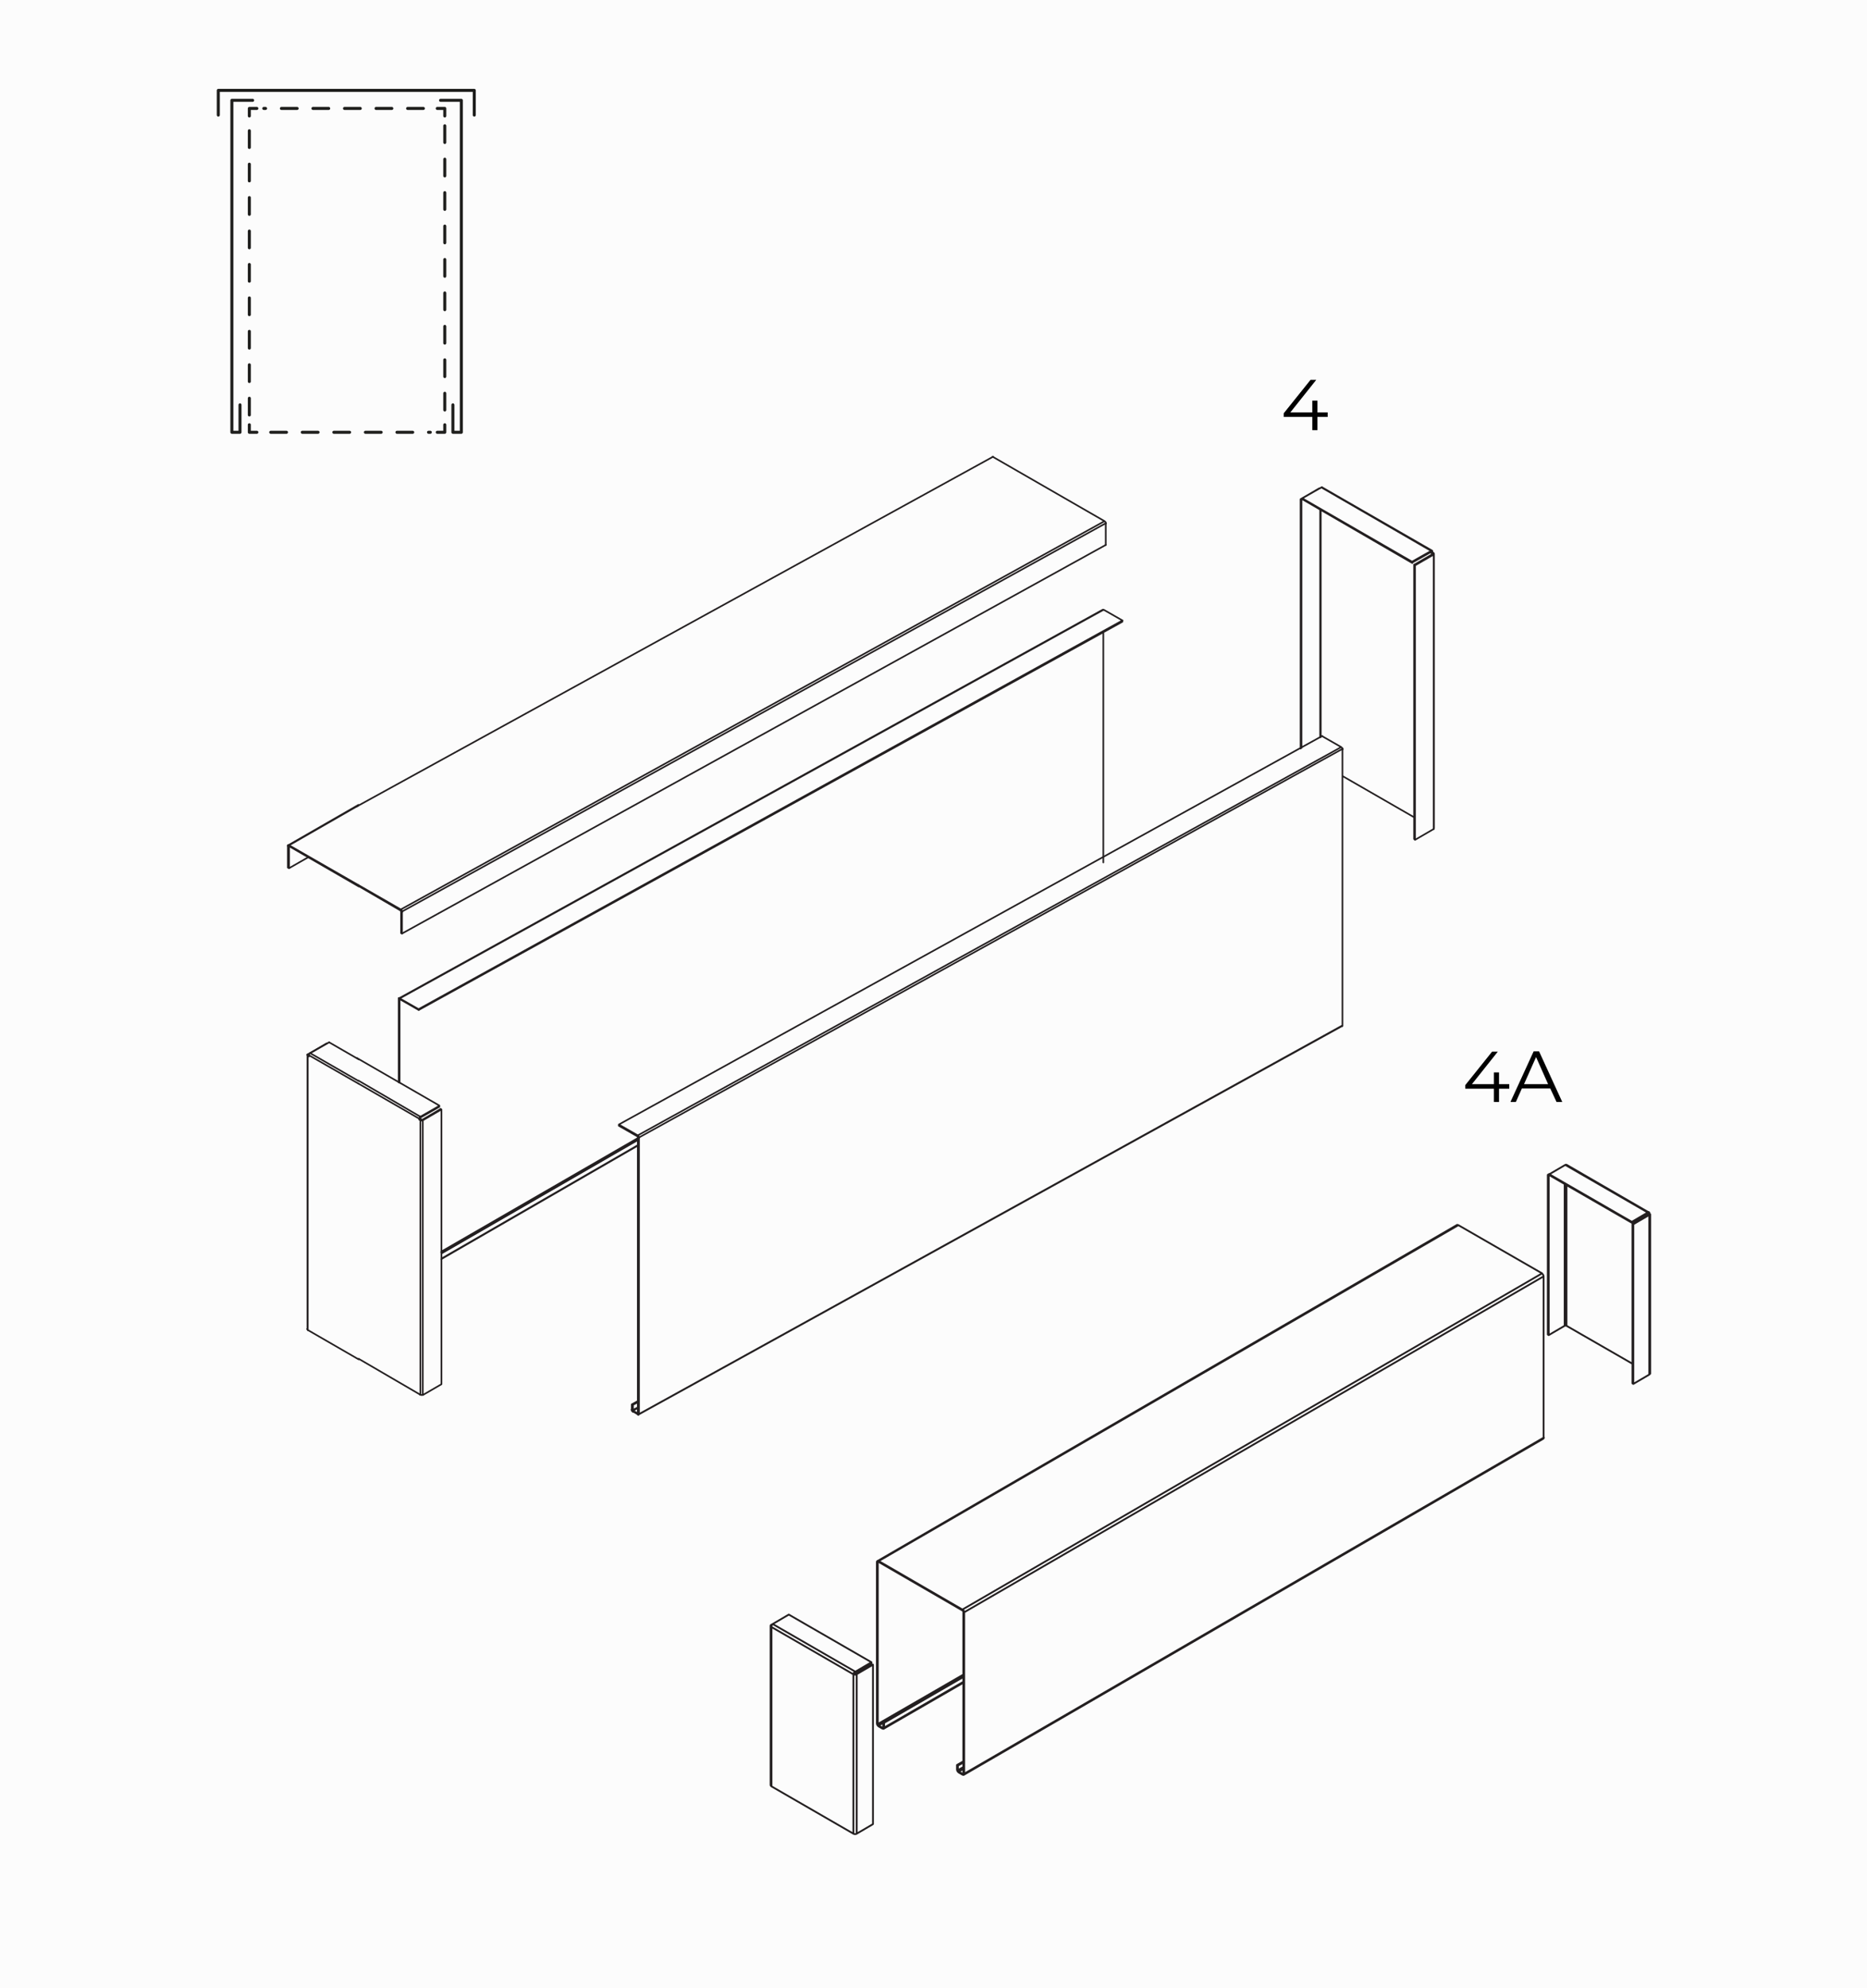 <?xml version="1.0" encoding="utf-8"?>
<!-- Generator: Adobe Illustrator 25.4.6, SVG Export Plug-In . SVG Version: 6.00 Build 0)  -->
<svg version="1.1" id="Layer_1" xmlns="http://www.w3.org/2000/svg" xmlns:xlink="http://www.w3.org/1999/xlink" x="0px" y="0px"
	 viewBox="0 0 620 660" style="enable-background:new 0 0 620 660;" xml:space="preserve">
<style type="text/css">
	.st0{fill:#FCFCFC;}
	.st1{fill:none;stroke:#1E1E1C;stroke-linecap:round;stroke-linejoin:round;}
	.st2{fill:none;stroke:#1E1E1C;stroke-linecap:round;stroke-linejoin:round;stroke-dasharray:5.24,5.24;}
	.st3{fill:none;stroke:#1E1E1C;stroke-linecap:round;stroke-linejoin:round;stroke-dasharray:5.55,5.55;}
	.st4{fill:none;stroke:#231F20;stroke-width:0.542;stroke-linecap:round;stroke-linejoin:round;stroke-miterlimit:10;}
	
		.st5{clip-path:url(#SVGID_00000108293511697149629550000000898398949914402221_);fill:none;stroke:#231F20;stroke-width:0.542;stroke-linecap:round;stroke-linejoin:round;stroke-miterlimit:10;}
	
		.st6{clip-path:url(#SVGID_00000096778213464137581300000011547488344285616291_);fill:none;stroke:#231F20;stroke-width:0.542;stroke-linecap:round;stroke-linejoin:round;stroke-miterlimit:10;}
	
		.st7{clip-path:url(#SVGID_00000036224276957692338880000003763818265417388983_);fill:none;stroke:#231F20;stroke-width:0.542;stroke-linecap:round;stroke-linejoin:round;stroke-miterlimit:10;}
	
		.st8{clip-path:url(#SVGID_00000081605651209354831850000007728611555586891927_);fill:none;stroke:#231F20;stroke-width:0.542;stroke-linecap:round;stroke-linejoin:round;stroke-miterlimit:10;}
	
		.st9{clip-path:url(#SVGID_00000016064031305552431770000009934056038853466533_);fill:none;stroke:#231F20;stroke-width:0.542;stroke-linecap:round;stroke-linejoin:round;stroke-miterlimit:10;}
	
		.st10{clip-path:url(#SVGID_00000039847567475218497670000002318446463872345996_);fill:none;stroke:#231F20;stroke-width:0.542;stroke-linecap:round;stroke-linejoin:round;stroke-miterlimit:10;}
	
		.st11{clip-path:url(#SVGID_00000008113231379902769540000017791708217962365863_);fill:none;stroke:#231F20;stroke-width:0.542;stroke-linecap:round;stroke-linejoin:round;stroke-miterlimit:10;}
	
		.st12{clip-path:url(#SVGID_00000085240621900011183240000008857470265491636411_);fill:none;stroke:#231F20;stroke-width:0.542;stroke-linecap:round;stroke-linejoin:round;stroke-miterlimit:10;}
	
		.st13{clip-path:url(#SVGID_00000132072898001377111790000014931997470293377191_);fill:none;stroke:#231F20;stroke-width:0.542;stroke-linecap:round;stroke-linejoin:round;stroke-miterlimit:10;}
	
		.st14{clip-path:url(#SVGID_00000106826829233811510170000008076082157129478279_);fill:none;stroke:#231F20;stroke-width:0.542;stroke-linecap:round;stroke-linejoin:round;stroke-miterlimit:10;}
	
		.st15{clip-path:url(#SVGID_00000109727984932105503920000011418122569130714017_);fill:none;stroke:#231F20;stroke-width:0.542;stroke-linecap:round;stroke-linejoin:round;stroke-miterlimit:10;}
	
		.st16{clip-path:url(#SVGID_00000006666084042513627330000004258396750471830685_);fill:none;stroke:#231F20;stroke-width:0.542;stroke-linecap:round;stroke-linejoin:round;stroke-miterlimit:10;}
	
		.st17{clip-path:url(#SVGID_00000034061918491250814120000016460534087260387220_);fill:none;stroke:#231F20;stroke-width:0.542;stroke-linecap:round;stroke-linejoin:round;stroke-miterlimit:10;}
	
		.st18{clip-path:url(#SVGID_00000089560033866399404230000014370129470068976828_);fill:none;stroke:#231F20;stroke-width:0.542;stroke-linecap:round;stroke-linejoin:round;stroke-miterlimit:10;}
	
		.st19{clip-path:url(#SVGID_00000020390713144420368480000010482655833044770450_);fill:none;stroke:#231F20;stroke-width:0.542;stroke-linecap:round;stroke-linejoin:round;stroke-miterlimit:10;}
	
		.st20{clip-path:url(#SVGID_00000078021217799640790600000009900992633888581814_);fill:none;stroke:#231F20;stroke-width:0.542;stroke-linecap:round;stroke-linejoin:round;stroke-miterlimit:10;}
	
		.st21{clip-path:url(#SVGID_00000016037192065558080350000013937812510362443680_);fill:none;stroke:#231F20;stroke-width:0.542;stroke-linecap:round;stroke-linejoin:round;stroke-miterlimit:10;}
	
		.st22{clip-path:url(#SVGID_00000173849547921132830900000013270556294189488006_);fill:none;stroke:#231F20;stroke-width:0.542;stroke-linecap:round;stroke-linejoin:round;stroke-miterlimit:10;}
	
		.st23{clip-path:url(#SVGID_00000100376485327467997770000003535782587734029482_);fill:none;stroke:#231F20;stroke-width:0.6;stroke-linecap:round;stroke-linejoin:round;stroke-miterlimit:10;}
</style>
<rect id="Bg" class="st0" width="620" height="660"/>
<g>
	<polyline class="st1" points="72.5,38.2 72.5,30 157.5,30 157.5,38.2 	"/>
	<polyline class="st1" points="146.3,33.3 153.2,33.3 153.2,143.5 150.4,143.5 150.4,134.4 	"/>
	<polyline class="st1" points="83.9,33.3 77,33.3 77,143.5 79.7,143.5 79.7,134.4 	"/>
	<polyline class="st1" points="147.7,38.5 147.7,36 145.2,36 	"/>
	<line class="st2" x1="140.6" y1="36" x2="87.6" y2="36"/>
	<polyline class="st1" points="85.3,36 82.8,36 82.8,38.5 	"/>
	<line class="st3" x1="82.8" y1="43.4" x2="82.8" y2="138.5"/>
	<polyline class="st1" points="82.8,141 82.8,143.5 85.3,143.5 	"/>
	<line class="st2" x1="89.9" y1="143.5" x2="142.9" y2="143.5"/>
	<polyline class="st1" points="145.2,143.5 147.7,143.5 147.7,141 	"/>
	<line class="st3" x1="147.7" y1="136.1" x2="147.7" y2="40.9"/>
</g>
<g>
	<path class="st4" d="M139,335.3l233.7-128.9 M139,335.3V335 M372.7,206L139,335 M372.7,206.4V206 M366.4,210.1v76.2 M211.8,377.8
		l-65.3,37.7 M132.7,359.4v-27.7 M132.7,331.8L132.7,331.8 M132.4,331.6v27.7 M132.5,331.4L132.5,331.4l0.2-0.1l0.1,0.1
		 M132.4,331.6v-0.3h0.1 M139,335l-6.3-3.6 M132.8,331.7l6.3,3.6 M132.7,331.8L132.7,331.8 M146.6,417.8l65.3-37.7 M146.6,416.1
		l65.3-37.7 M366.5,202.4l6.3,3.6 M366.2,202.4h0.2l0.1,0.1 M211.8,378.1l-65.3,37.7 M366.5,202.4l-233.7,129 M132.5,331.4
		l233.7-129 M211.8,380.3L146.5,418 M146.6,368.3v91.1 M146.6,368.3l-0.3-0.2 M146.6,459.5l-6.2,3.6 M140.4,371.9V463 M140.4,371.9
		l6.2-3.6 M140.1,371.7h-0.2 M139.3,371.6l0.3,0.3 M139.6,371.9V463"/>
	<g>
		<g>
			<g>
				<g>
					<defs>
						<rect id="SVGID_1_" x="119" y="450.2" width="21.2" height="13.5"/>
					</defs>
					<clipPath id="SVGID_00000087411148805923616850000014438002861468664723_">
						<use xlink:href="#SVGID_1_"  style="overflow:visible;"/>
					</clipPath>
					
						<line style="clip-path:url(#SVGID_00000087411148805923616850000014438002861468664723_);fill:none;stroke:#231F20;stroke-width:0.542;stroke-linecap:round;stroke-linejoin:round;stroke-miterlimit:10;" x1="139.6" y1="463" x2="118.5" y2="450.7"/>
				</g>
			</g>
		</g>
	</g>
	<g>
		<g>
			<g>
				<g>
					<defs>
						<rect id="SVGID_00000181069179829240888700000011929442834736327849_" x="119" y="358.8" width="20.9" height="13.3"/>
					</defs>
					<clipPath id="SVGID_00000026147033253771926240000009974440527469374084_">
						<use xlink:href="#SVGID_00000181069179829240888700000011929442834736327849_"  style="overflow:visible;"/>
					</clipPath>
					
						<line style="clip-path:url(#SVGID_00000026147033253771926240000009974440527469374084_);fill:none;stroke:#231F20;stroke-width:0.542;stroke-linecap:round;stroke-linejoin:round;stroke-miterlimit:10;" x1="118.5" y1="359.4" x2="139.3" y2="371.4"/>
				</g>
			</g>
		</g>
	</g>
	<path class="st4" d="M139.3,371.4v0.3 M140.4,463h-0.2l-0.2,0.1h-0.1l-0.2-0.1h-0.2 M146.2,368.2l-6.1,3.6 M140,371.7l-0.4-0.3
		 M139.6,371.5v-0.4"/>
	<g>
		<g>
			<g>
				<g>
					<defs>
						<rect id="SVGID_00000163759951773993668720000004420801338404887995_" x="119" y="357.8" width="21.2" height="13.5"/>
					</defs>
					<clipPath id="SVGID_00000111163350713573754120000014275838757532139177_">
						<use xlink:href="#SVGID_00000163759951773993668720000004420801338404887995_"  style="overflow:visible;"/>
					</clipPath>
					
						<line style="clip-path:url(#SVGID_00000111163350713573754120000014275838757532139177_);fill:none;stroke:#231F20;stroke-width:0.542;stroke-linecap:round;stroke-linejoin:round;stroke-miterlimit:10;" x1="118.5" y1="358.4" x2="139.6" y2="370.7"/>
				</g>
			</g>
		</g>
	</g>
	<g>
		<g>
			<g>
				<g>
					<defs>
						<rect id="SVGID_00000146490319751975079100000016346627947093980830_" x="94.9" y="150.8" width="382" height="319.5"/>
					</defs>
					<clipPath id="SVGID_00000183251065382924195440000011971553707283089070_">
						<use xlink:href="#SVGID_00000146490319751975079100000016346627947093980830_"  style="overflow:visible;"/>
					</clipPath>
					
						<path style="clip-path:url(#SVGID_00000183251065382924195440000011971553707283089070_);fill:none;stroke:#231F20;stroke-width:0.542;stroke-linecap:round;stroke-linejoin:round;stroke-miterlimit:10;" d="
						M139.3,371.4v-0.3l0.1-0.1v-0.2l0.1-0.1l0.1-0.1h0.1 M139.6,371l6.3-3.6 M139.6,371.1L139.6,371.1L139.6,371.1 M140.4,371.9
						L140.4,371.9l-0.2,0.1h-0.4l-0.1-0.1h-0.1 M139.6,371.5l-0.3,0.2 M145.9,367.1l-6.3,3.6 M145.9,367.4v-0.3 M118.5,351.2
						l27.4,15.8 M439.1,244.3l-233.6,129 M205.5,373.7v-0.3 M211.8,469.1L211.8,469.1 M210.2,468.3l1.5,0.8 M211.8,467.4l-1.6,0.9
						 M445.8,340.4v0.2l-0.1,0.1 M212.2,469.4L212.2,469.4L212.2,469.4l-0.1,0.2l-0.1,0.1 M212,469.6h-0.2l-0.1-0.1 M212.2,469.4
						l233.6-129 M211.8,469.1v-91.7 M211.8,376.9L211.8,376.9l0.2,0.2l0.1,0.1l0.1,0.2v0.2l0.1,0.1 M212.2,377.6v91.8 M211.8,469.5
						l-1.5-0.9 M210.2,468.7L210.2,468.7l-0.2-0.2l-0.1-0.1l-0.1-0.1v-0.2l-0.1-0.1v-0.1 M209.8,468v-1.8 M210.2,466.4l-0.3-0.2
						 M210.2,466.4v1.8 M210.2,468.3L210.2,468.3L210.2,468.3l-0.1-0.2 M211.8,469.2L211.8,469.2 M211.8,469.1L211.8,469.1
						 M211.8,377.3L211.8,377.3L211.8,377.3 M211.8,377.3l-6.3-3.6 M205.5,373.3l6.3,3.6 M209.8,466.2l2-1.1 M211.8,467.2l-1.7,0.9
						 M445.8,340.4v-91.7 M445.8,248.6l-233.6,129 M445.4,248L445.4,248l0.2,0.2l0.1,0.1l0.1,0.1l0.1,0.1v0.3 M445.4,248l-6.3-3.6
						 M211.8,465.5l-1.7,0.9 M445.4,248L211.8,376.9 M445.7,340.6L212,469.6 M469.6,278.5v-91 M469.9,187.6l-0.3-0.2 M469.9,187.6
						v91.1 M469.6,278.5l0.3,0.3 M476.1,184.1l-6.2,3.6 M476.1,184.1v91.1 M469.9,278.8l6.2-3.6 M475.7,183.8L475.7,183.8
						 M475.7,183.9L475.7,183.9 M475.7,183.4l0.4,0.2 M475.7,183.1v0.3 M445.8,257.6l23.8,13.7 M476.2,275L476.2,275l-0.1,0.2v0.1
						 M469.6,187.5l6.2-3.6 M432.6,165.7l-0.3,0.2 M438.4,169.2v75.6 M432.2,165.9v82.4 M438.1,162.2L438.1,162.2l0.3-0.1
						 M475.7,183.8l-0.4-0.3 M438.6,169.3v75.4 M475.4,183.1h-0.2v0.2h0.2V183.1z M475.3,183.6v-0.3 M431.9,165.7l6.2-3.6
						 M431.9,248.5v-82.8 M475.3,182.9L475.3,182.9l0.2-0.1 M475.6,182.8L475.6,182.8l0.1,0.3 M438.8,161.8l36.5,21.1 M438.8,161.8
						L438.8,161.8l0.2-0.1l0.1,0.1 M475.3,183.2l-6.4,3.6 M469,186.9l-36.4-21.1 M438.8,161.8l-6.3,3.6 M432.6,165.5v0.3
						 M476.1,183.6L476.1,183.6l0.1,0.2v0.1 M476.2,183.8v0.2l-0.1,0.1 M475.3,183.6l0.3-0.2 M469,186.9v-0.4 M469,186.4l6.4-3.6
						 M432.6,165.5l36.4,21 M432.2,165.9l-0.3-0.2 M439.1,161.8l36.5,21 M476.2,183.8v91.1 M133.2,309.7l0.3,0.2 M367.2,180.9
						l-233.7,129"/>
				</g>
			</g>
		</g>
	</g>
	<g>
		<g>
			<g>
				<g>
					<defs>
						<rect id="SVGID_00000090260235958498242260000003278435144366269614_" x="119" y="292.9" width="14.7" height="9.7"/>
					</defs>
					<clipPath id="SVGID_00000036943009085998466800000007885265844929114242_">
						<use xlink:href="#SVGID_00000090260235958498242260000003278435144366269614_"  style="overflow:visible;"/>
					</clipPath>
					
						<line style="clip-path:url(#SVGID_00000036943009085998466800000007885265844929114242_);fill:none;stroke:#231F20;stroke-width:0.542;stroke-linecap:round;stroke-linejoin:round;stroke-miterlimit:10;" x1="133.1" y1="301.9" x2="118.5" y2="293.5"/>
				</g>
			</g>
		</g>
	</g>
	<g>
		<g>
			<g>
				<g>
					<defs>
						<rect id="SVGID_00000076575602152580439120000000989703800413746092_" x="94.9" y="150.8" width="382" height="319.5"/>
					</defs>
					<clipPath id="SVGID_00000006684744667749589890000003038578597966043280_">
						<use xlink:href="#SVGID_00000076575602152580439120000000989703800413746092_"  style="overflow:visible;"/>
					</clipPath>
					
						<path style="clip-path:url(#SVGID_00000006684744667749589890000003038578597966043280_);fill:none;stroke:#231F20;stroke-width:0.542;stroke-linecap:round;stroke-linejoin:round;stroke-miterlimit:10;" d="
						M118.5,267.7l211.3-116.1 M329.8,151.7l37,21.3 M366.8,173L133.1,301.9 M367.2,173.7v7.2 M366.8,173L366.8,173l0.2,0.2l0.1,0.1
						l0.1,0.1v0.1l0.1,0.2v0.1 M329.6,151.6h0.2l0.1,0.1 M133.2,302.4v7.3 M367.2,173.7L133.5,302.6 M133.1,301.9l0.2,0.1l0.1,0.1
						v0.1l0.1,0.1l0.1,0.2v0.2"/>
				</g>
			</g>
		</g>
	</g>
	<g>
		<g>
			<g>
				<g>
					<defs>
						<rect id="SVGID_00000134241984825948912430000015673167560621912973_" x="119" y="293.2" width="14.7" height="9.8"/>
					</defs>
					<clipPath id="SVGID_00000050647960184873262250000017188099529214771131_">
						<use xlink:href="#SVGID_00000134241984825948912430000015673167560621912973_"  style="overflow:visible;"/>
					</clipPath>
					
						<line style="clip-path:url(#SVGID_00000050647960184873262250000017188099529214771131_);fill:none;stroke:#231F20;stroke-width:0.542;stroke-linecap:round;stroke-linejoin:round;stroke-miterlimit:10;" x1="118.5" y1="293.8" x2="133.1" y2="302.3"/>
				</g>
			</g>
		</g>
	</g>
	<path class="st4" d="M133.5,309.9v-7.3 M133.1,302.3L133.1,302.3L133.1,302.3"/>
	<g>
		<g>
			<g>
				<g>
					<defs>
						<rect id="SVGID_00000100366070533272058450000007931359921912292789_" x="101.6" y="440.9" width="17.6" height="11.3"/>
					</defs>
					<clipPath id="SVGID_00000081637309034334734470000017240424223112394368_">
						<use xlink:href="#SVGID_00000100366070533272058450000007931359921912292789_"  style="overflow:visible;"/>
					</clipPath>
					
						<line style="clip-path:url(#SVGID_00000081637309034334734470000017240424223112394368_);fill:none;stroke:#231F20;stroke-width:0.542;stroke-linecap:round;stroke-linejoin:round;stroke-miterlimit:10;" x1="119.7" y1="451.6" x2="102.2" y2="441.5"/>
				</g>
			</g>
		</g>
	</g>
	<path class="st4" d="M102.2,441.5v-91.1 M102.2,350.4l0.4,0.3 M102.6,350.6v-0.3"/>
	<g>
		<g>
			<g>
				<g>
					<defs>
						<rect id="SVGID_00000106110906166247436580000008074228679956707215_" x="102" y="349.7" width="17.2" height="11.1"/>
					</defs>
					<clipPath id="SVGID_00000099654403590424268600000015531721585189436549_">
						<use xlink:href="#SVGID_00000106110906166247436580000008074228679956707215_"  style="overflow:visible;"/>
					</clipPath>
					
						<line style="clip-path:url(#SVGID_00000099654403590424268600000015531721585189436549_);fill:none;stroke:#231F20;stroke-width:0.542;stroke-linecap:round;stroke-linejoin:round;stroke-miterlimit:10;" x1="102.6" y1="350.3" x2="119.7" y2="360.1"/>
				</g>
			</g>
		</g>
	</g>
	<path class="st4" d="M102.2,441.5L102.2,441.5l-0.1-0.2l-0.1-0.1 M102.6,350.1L102.6,350.1 M102.6,350.1L102.6,350.1 M102.1,350.1
		L102.1,350.1L102.1,350.1l0.2-0.2 M102.2,350.4L102.2,350.4l-0.1-0.2l-0.1-0.1 M102.6,350.2L102.6,350.2 M108.4,346.4l-6.2,3.6
		 M102.6,350.3V350l0.1-0.1l0.1-0.1v-0.1l0.1-0.1l0.1-0.1"/>
	<g>
		<g>
			<g>
				<g>
					<defs>
						<rect id="SVGID_00000063603059218897547500000001384445414866082442_" x="102.3" y="349" width="16.8" height="10.8"/>
					</defs>
					<clipPath id="SVGID_00000008849444674069324400000002138583493119469984_">
						<use xlink:href="#SVGID_00000063603059218897547500000001384445414866082442_"  style="overflow:visible;"/>
					</clipPath>
					
						<line style="clip-path:url(#SVGID_00000008849444674069324400000002138583493119469984_);fill:none;stroke:#231F20;stroke-width:0.542;stroke-linecap:round;stroke-linejoin:round;stroke-miterlimit:10;" x1="103" y1="349.6" x2="119.7" y2="359.2"/>
				</g>
			</g>
		</g>
	</g>
	<line class="st4" x1="103" y1="349.6" x2="109.3" y2="346"/>
	<g>
		<g>
			<g>
				<g>
					<defs>
						<rect id="SVGID_00000060021856674738551840000012522271265997783223_" x="108.7" y="345.4" width="10.5" height="7.3"/>
					</defs>
					<clipPath id="SVGID_00000008150357903762799980000000307968571753066925_">
						<use xlink:href="#SVGID_00000060021856674738551840000012522271265997783223_"  style="overflow:visible;"/>
					</clipPath>
					
						<line style="clip-path:url(#SVGID_00000008150357903762799980000000307968571753066925_);fill:none;stroke:#231F20;stroke-width:0.542;stroke-linecap:round;stroke-linejoin:round;stroke-miterlimit:10;" x1="109.3" y1="346" x2="119.7" y2="352"/>
				</g>
			</g>
		</g>
	</g>
	<g>
		<g>
			<g>
				<g>
					<defs>
						<rect id="SVGID_00000181768666372680217470000012430936207856148906_" x="94.9" y="150.8" width="382" height="319.5"/>
					</defs>
					<clipPath id="SVGID_00000171681310637124062920000001558167107223241092_">
						<use xlink:href="#SVGID_00000181768666372680217470000012430936207856148906_"  style="overflow:visible;"/>
					</clipPath>
					
						<path style="clip-path:url(#SVGID_00000171681310637124062920000001558167107223241092_);fill:none;stroke:#231F20;stroke-width:0.542;stroke-linecap:round;stroke-linejoin:round;stroke-miterlimit:10;" d="
						M102.6,350.2L102.6,350.2 M108.5,346.4L108.5,346.4 M102.1,441.3v-91.2 M95.6,280.8v7.2 M96,280.9L96,280.9 M96,281L96,281"/>
				</g>
			</g>
		</g>
	</g>
	<g>
		<g>
			<g>
				<g>
					<defs>
						<rect id="SVGID_00000122679017004103975410000011708594758890500783_" x="95.3" y="280" width="23.9" height="14.9"/>
					</defs>
					<clipPath id="SVGID_00000031922998022142294420000007327251754267190170_">
						<use xlink:href="#SVGID_00000122679017004103975410000011708594758890500783_"  style="overflow:visible;"/>
					</clipPath>
					
						<line style="clip-path:url(#SVGID_00000031922998022142294420000007327251754267190170_);fill:none;stroke:#231F20;stroke-width:0.542;stroke-linecap:round;stroke-linejoin:round;stroke-miterlimit:10;" x1="119.7" y1="294.2" x2="96" y2="280.6"/>
				</g>
			</g>
		</g>
	</g>
	<g>
		<g>
			<g>
				<g>
					<defs>
						<rect id="SVGID_00000016047072933801954540000015900322092570371969_" x="95.3" y="266.4" width="23.9" height="14.9"/>
					</defs>
					<clipPath id="SVGID_00000074443167006190015920000007813457090341144995_">
						<use xlink:href="#SVGID_00000016047072933801954540000015900322092570371969_"  style="overflow:visible;"/>
					</clipPath>
					
						<line style="clip-path:url(#SVGID_00000074443167006190015920000007813457090341144995_);fill:none;stroke:#231F20;stroke-width:0.542;stroke-linecap:round;stroke-linejoin:round;stroke-miterlimit:10;" x1="96" y1="280.6" x2="119.7" y2="267"/>
				</g>
			</g>
		</g>
	</g>
	<g>
		<g>
			<g>
				<g>
					<defs>
						<rect id="SVGID_00000107569455524756151320000003448576413499692710_" x="94.9" y="150.8" width="382" height="319.5"/>
					</defs>
					<clipPath id="SVGID_00000120543715922878617960000007849993181785430968_">
						<use xlink:href="#SVGID_00000107569455524756151320000003448576413499692710_"  style="overflow:visible;"/>
					</clipPath>
					
						<path style="clip-path:url(#SVGID_00000120543715922878617960000007849993181785430968_);fill:none;stroke:#231F20;stroke-width:0.542;stroke-linecap:round;stroke-linejoin:round;stroke-miterlimit:10;" d="
						M96,288.2V281 M102.3,284.6l-6.3,3.6"/>
				</g>
			</g>
		</g>
	</g>
	<g>
		<g>
			<g>
				<g>
					<defs>
						<rect id="SVGID_00000055689753666105525340000008389778115568039836_" x="95.3" y="280.3" width="23.9" height="15"/>
					</defs>
					<clipPath id="SVGID_00000114064682878609608530000000501885164681597315_">
						<use xlink:href="#SVGID_00000055689753666105525340000008389778115568039836_"  style="overflow:visible;"/>
					</clipPath>
					
						<line style="clip-path:url(#SVGID_00000114064682878609608530000000501885164681597315_);fill:none;stroke:#231F20;stroke-width:0.542;stroke-linecap:round;stroke-linejoin:round;stroke-miterlimit:10;" x1="96" y1="280.9" x2="119.7" y2="294.6"/>
				</g>
			</g>
		</g>
	</g>
	<g>
		<g>
			<g>
				<g>
					<defs>
						<rect id="SVGID_00000173847081909072738470000007280432274665041840_" x="94.9" y="150.8" width="382" height="319.5"/>
					</defs>
					<clipPath id="SVGID_00000114067581684041754410000011856529028254677421_">
						<use xlink:href="#SVGID_00000173847081909072738470000007280432274665041840_"  style="overflow:visible;"/>
					</clipPath>
					
						<path style="clip-path:url(#SVGID_00000114067581684041754410000011856529028254677421_);fill:none;stroke:#231F20;stroke-width:0.542;stroke-linecap:round;stroke-linejoin:round;stroke-miterlimit:10;" d="
						M95.7,280.6L95.7,280.6l0.2-0.1l0.1,0.1 M95.6,280.8v-0.2l0.1-0.1 M96,288.2l-0.3-0.2"/>
				</g>
			</g>
		</g>
	</g>
	<g>
		<g>
			<g>
				<g>
					<defs>
						<rect id="SVGID_00000005960700836868680810000011581135349690831011_" x="95" y="266.2" width="24.1" height="15.1"/>
					</defs>
					<clipPath id="SVGID_00000031927654832728606520000015191553589473887908_">
						<use xlink:href="#SVGID_00000005960700836868680810000011581135349690831011_"  style="overflow:visible;"/>
					</clipPath>
					
						<line style="clip-path:url(#SVGID_00000031927654832728606520000015191553589473887908_);fill:none;stroke:#231F20;stroke-width:0.542;stroke-linecap:round;stroke-linejoin:round;stroke-miterlimit:10;" x1="95.7" y1="280.6" x2="119.7" y2="266.8"/>
				</g>
			</g>
		</g>
	</g>
</g>
<g>
	<g>
		<g>
			<defs>
				<rect id="SVGID_00000044158906311509655760000007002140138311173528_" x="255.4" y="386.1" width="293.1" height="223.3"/>
			</defs>
			<clipPath id="SVGID_00000180351576456050133530000014387360449342330798_">
				<use xlink:href="#SVGID_00000044158906311509655760000007002140138311173528_"  style="overflow:visible;"/>
			</clipPath>
			
				<path style="clip-path:url(#SVGID_00000180351576456050133530000014387360449342330798_);fill:none;stroke:#231F20;stroke-width:0.6;stroke-linecap:round;stroke-linejoin:round;stroke-miterlimit:10;" d="
				M255.9,539.7v52.9 M255.9,592.6c0,0.1,0.1,0.2,0.2,0.3 M283.4,608.7L256.2,593 M289.9,552.6v52.9 M284.5,608.7l5.3-3.1
				 M283.4,608.7c0.3,0.2,0.8,0.2,1.1,0 M262,536l27.4,15.8 M256.6,539.1l-0.5,0.3 M256.2,539.3l0.2,0.1 M256.2,539.3
				c-0.1,0.1-0.2,0.1-0.2,0.2 M256.6,539.1l5.3-3.1 M255.9,539.6c0,0.1,0,0.2,0,0.3s0.1,0.2,0.2,0.2 M256.4,539.3
				c-0.1,0.1-0.2,0.3-0.2,0.4c0,0.1,0,0.2,0,0.4 M256.6,539.1c-0.1,0.1-0.2,0.2-0.2,0.3 M289.4,551.8l-5.3,3.1 M289.4,552.1v-0.3
				 M284,555.2l5.3-3.1 M283.7,555.7c0.1,0,0.3,0,0.5,0c0,0,0.1,0,0.1-0.1 M284.5,555.7c-0.1,0.1-0.2,0.1-0.4,0.2 M284.2,555.6
				l5.3-3.1 M289.6,552.5l0.3,0.2 M289.9,552.6l-5.3,3.1 M284.2,555.6l0.3,0.2 M284,554.9v0.3 M284.2,555.9c-0.1,0-0.3,0-0.5,0
				c-0.1,0-0.2,0-0.3-0.1 M283.4,555.8l0.3-0.2 M283.7,555.7c0-0.1,0.1-0.3,0.3-0.4h0.1 M284,554.9c-0.2,0.1-0.4,0.4-0.6,0.6
				c-0.1,0.1-0.1,0.2-0.1,0.3 M542.4,459.4v-52.9 M542.1,459.2l0.3,0.2 M547.7,456.3l-5.3,3.1 M542.1,459.2v-52.9 M548,403.1V456
				 M547.7,456.3c0.1-0.1,0.2-0.2,0.2-0.3 M542.1,452.7l-21.9-12.6 M514.3,390.2v52.9 M514,443l0.3,0.2 M519.6,440.1l-5.3,3.1
				 M514,390v53 M520.2,440.1c-0.2-0.1-0.4-0.1-0.6,0 M541.9,405.9l-27.4-15.8 M541.9,405.6l-27.4-15.8 M542.4,406.4l5.3-3.1
				 M542.1,406.3l0.3,0.2 M547.4,403.2l-5.3,3.1 M541.9,405.9l5.3-3.1 M547.2,402.8v-0.3 M547.7,403.3l-0.3-0.2 M547.7,403.3
				c0.1,0,0.2-0.1,0.2-0.2 M547.4,402.9c0.1,0,0.2,0.1,0.1,0.2c0,0,0,0-0.1,0 M541.9,405.6v0.3 M547.2,402.5l-5.3,3.1 M547.4,402.9
				l0.3-0.2 M547.9,403.2c0-0.1,0-0.2,0-0.2c0-0.1-0.1-0.1-0.2-0.2 M547.4,402.9c0-0.1,0-0.2-0.1-0.2c0,0,0,0-0.1,0 M547.5,402.4
				c0.1,0,0.2,0,0.2,0.1s0,0.2,0,0.3 M547.2,402.5c0.1-0.1,0.2-0.1,0.3-0.1 M520.3,386.7l27.3,15.8 M514.5,389.8l5.3-3.1
				 M514.5,390.1v-0.3 M514.5,390.1l-0.2,0.1 M514.3,390.2L514,390 M514,390l0.5-0.3 M519.8,386.7c0.2-0.1,0.3-0.1,0.4,0
				 M319.6,588.8l-1.2-0.7 M319.6,589.1l-1.2-0.7 M318.1,586.1l1.8-1 M317.8,585.9l0.3,0.2 M318.1,587.6v-1.5 M317.8,585.9l2.1-1.2
				 M317.8,587.4v-1.5 M317.8,587.4c0,0.4,0.3,0.8,0.6,1 M318.1,587.6c0,0.2,0.1,0.4,0.3,0.5 M320,589.2l192.5-111.6 M512.5,477.6
				c0.1-0.1,0.2-0.2,0.2-0.4 M319.6,589.1c0.3,0.2,0.6,0,0.6-0.3 M319.6,588.8c0.2,0.1,0.3,0,0.3-0.2 M512.6,423.7v53.6
				 M320.2,588.8v-53.6 M319.9,535.1v53.6 M320.2,535.2c0-0.4-0.3-0.8-0.6-1 M512.6,423.7c0-0.4-0.3-0.8-0.6-1 M319.9,535.1
				c0-0.2-0.1-0.4-0.3-0.5 M291.8,518.5l27.8,16.1 M319.6,534.3l-27.8-16.1 M512.1,422.7l-27.8-16 M483.9,406.6L291.4,518.2
				 M291.8,518.2c-0.3-0.2-0.6,0-0.6,0.3 M484.3,406.7c-0.2-0.1-0.3-0.1-0.4,0 M291.8,518.5c-0.2-0.1-0.3,0-0.3,0.2 M291.5,572.3
				v-53.6 M291.2,518.5v53.6 M291.2,572.1c0,0.4,0.3,0.8,0.6,1 M291.5,572.3c0,0.2,0.1,0.4,0.3,0.5 M293,573.5l-1.2-0.7
				 M291.8,573.1l1.2,0.7 M319.9,556.4l-26.6,15.3 M319.9,556.7l-26.3,15.2 M293.3,571.8v1.5 M293.6,571.9l-0.3-0.2 M293.6,573.5
				V572 M319.9,558.6l-26.5,15.3 M293,573.8c0.3,0.2,0.6,0,0.6-0.3 M293,573.5c0.2,0.1,0.3,0,0.3-0.2 M256.2,540.1V593 M283.4,608.7
				v-52.9 M284.5,608.7v-53 M255.9,539.6c0.1,0,0.1,0.1,0.2,0.1c0,0,0,0,0.1,0 M283.4,555.8l-27.2-15.7 M256.6,539.1l27.4,15.8
				 M283.7,555.7L283.7,555.7L283.7,555.7c0.1,0,0.1,0.1,0.2,0.1s0.1,0,0.2,0.1c0.1,0,0.1,0.1,0.2,0.1 M547.7,456.3v-53
				 M547.4,403.2V403 M520.2,393.4v46.7 M519.6,440.1v-47 M547.4,402.9L547.4,402.9C547.4,402.9,547.5,402.9,547.4,402.9
				c0-0.1,0-0.2,0-0.2c0-0.1,0-0.1,0-0.2s0-0.1,0-0.2 M547.9,403.2c-0.1,0-0.1-0.1-0.2-0.1c0,0-0.1,0-0.1-0.1h-0.1h-0.1
				 M547.4,402.9l-0.2-0.1 M547.2,402.5l-27.4-15.8 M318.4,588.1v0.3 M317.8,587.4l0.3,0.2 M319.9,587.2l-1.5,0.9 M318.1,587.6
				l1.8-1 M320.2,588.8l192.5-111.6 M319.6,588.8l0.3-0.2 M319.6,589.1v-0.3 M319.9,588.6l0.3,0.2 M512.6,423.7L320.2,535.2
				 M320.2,535.2l-0.3-0.2 M319.6,534.6v-0.3 M319.6,534.3l192.5-111.6 M484.3,406.7L291.8,518.2 M291.8,518.2v0.3 M291.8,518.5
				l-0.3,0.2 M291.5,518.7l-0.3-0.2 M291.2,572.1l0.3,0.2 M291.5,572.3l28.4-16.4 M293.3,571.9l-1.5,0.9 M291.8,572.7v0.3
				 M293,573.8v-0.3 M293.6,573.5l26.3-15.2 M293.3,573.3l0.3,0.2 M293,573.5l0.3-0.2"/>
		</g>
	</g>
</g>
<g>
	<path d="M440.9,138.4h-3.4v4.4h-1.7v-4.4h-9.5v-1.2l8.9-11.1h1.9l-8.6,10.8h7.3V133h1.7v3.9h3.4V138.4z"/>
</g>
<g>
	<path d="M501.2,361.4h-3.4v4.4h-1.7v-4.4h-9.5v-1.2l8.9-11.1h1.9l-8.6,10.8h7.3V356h1.7v3.9h3.4V361.4z"/>
	<path d="M514.8,361.3h-9.4l-2,4.5h-1.8l7.7-16.8h1.8l7.7,16.8h-1.9L514.8,361.3z M514.1,359.9l-4-9l-4,9H514.1z"/>
</g>
</svg>
